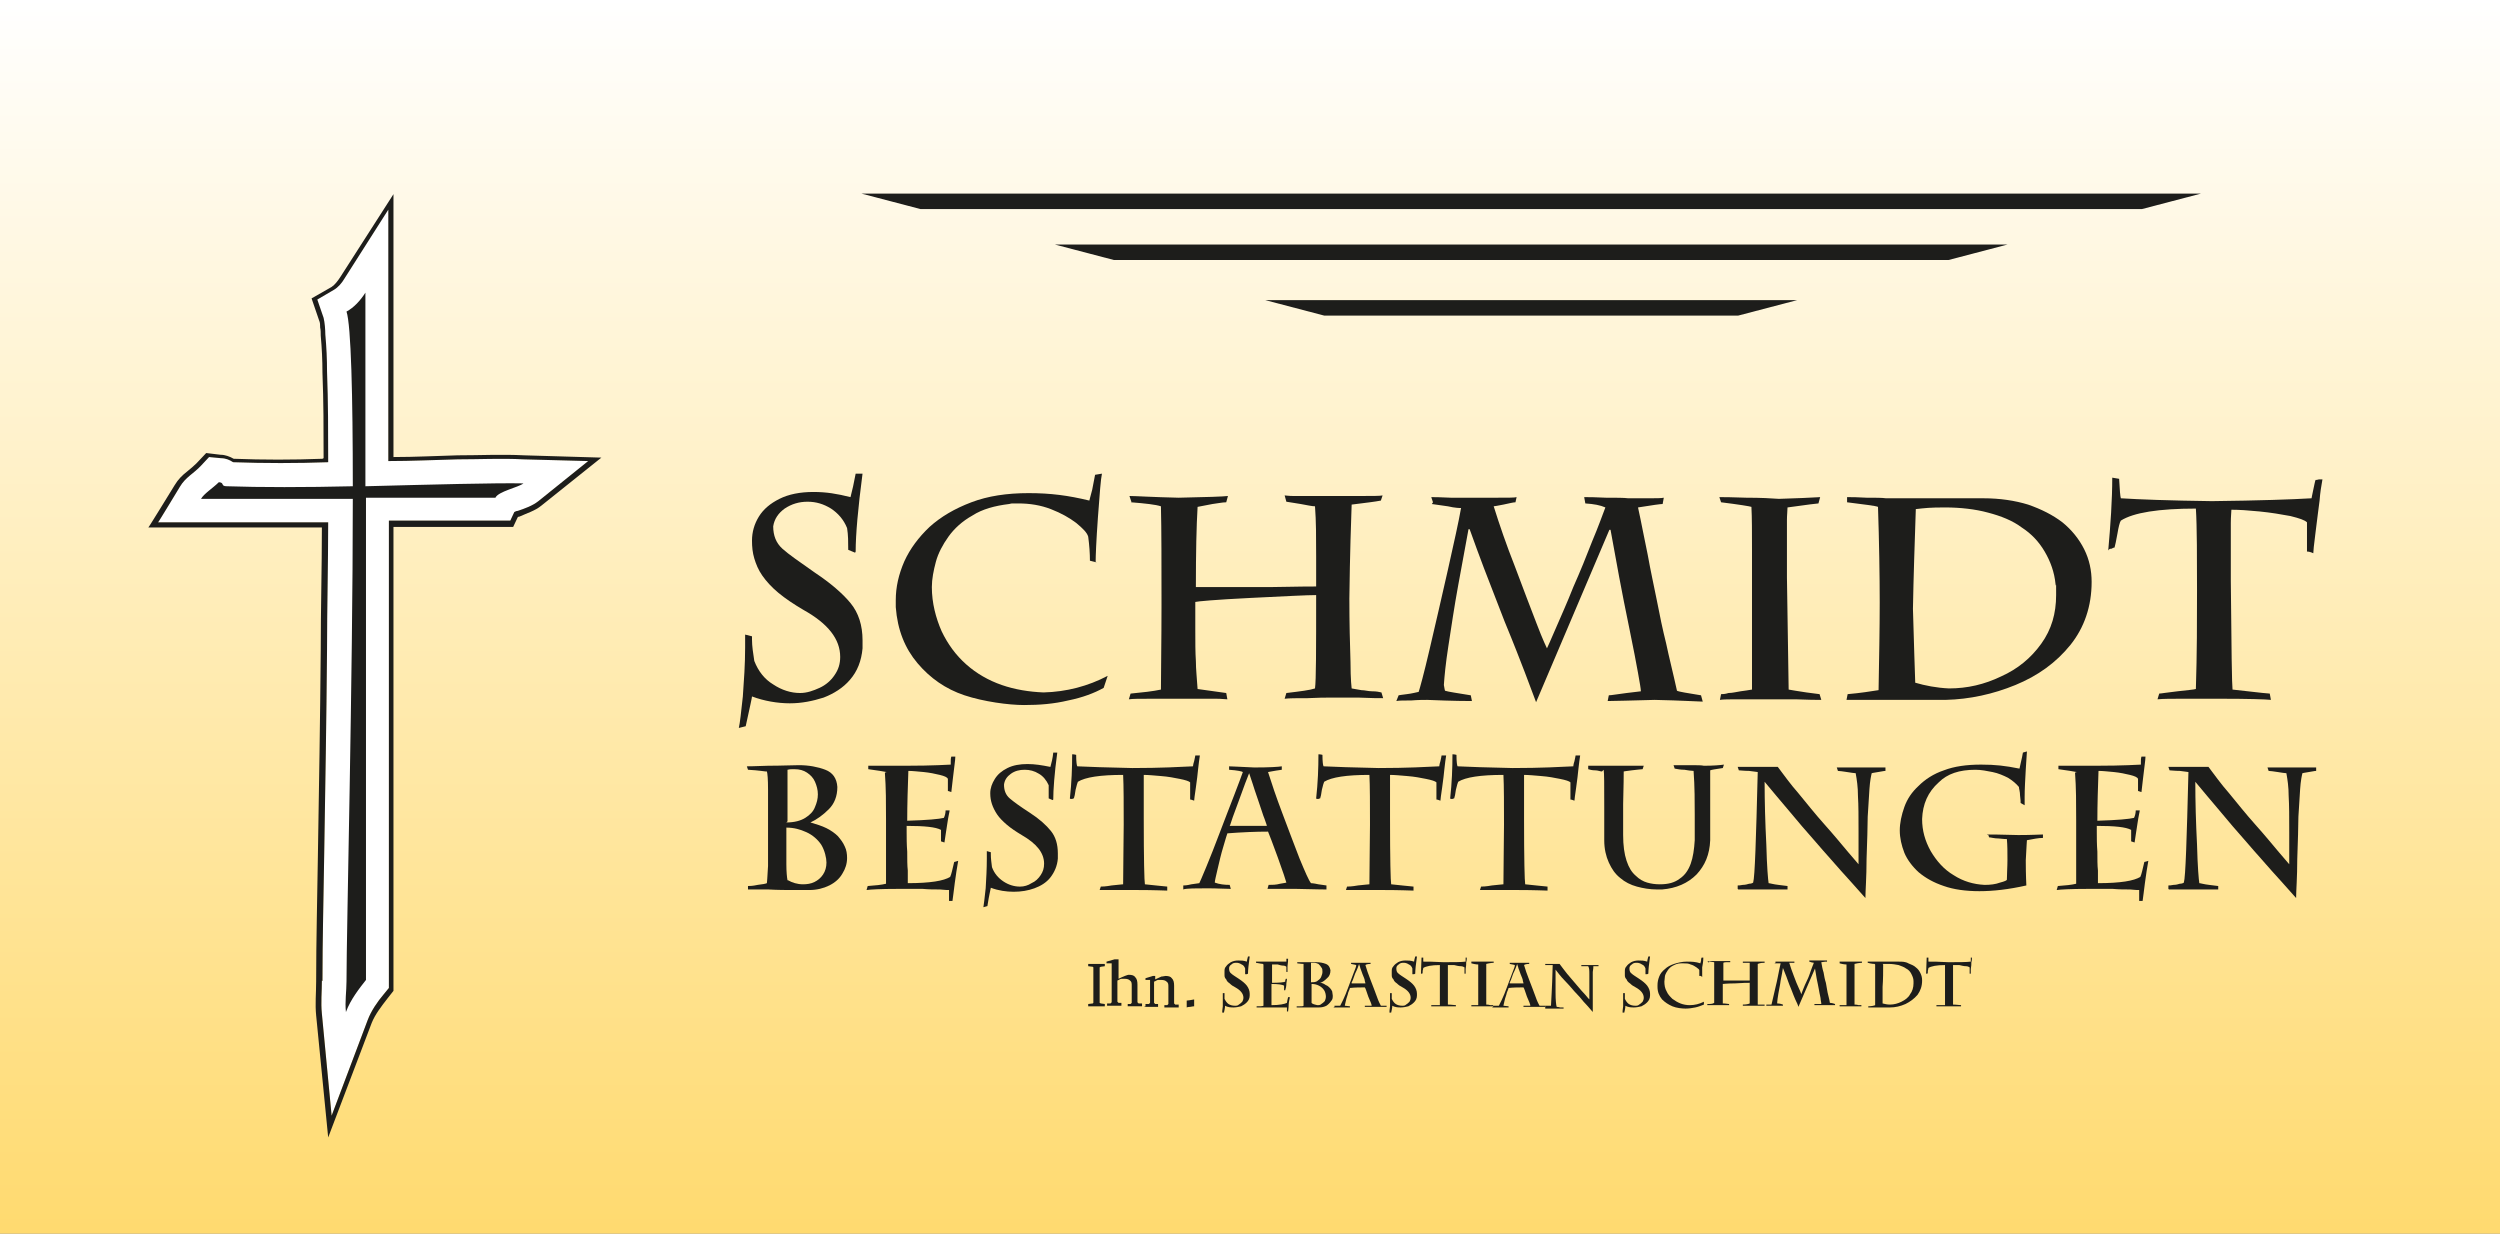 <?xml version="1.0" encoding="UTF-8"?> <svg xmlns="http://www.w3.org/2000/svg" xmlns:xlink="http://www.w3.org/1999/xlink" id="Ebene_1" version="1.1" viewBox="0 0 436.5 215.4"><rect x="0" y="0" width="436.5" height="215.4" fill="#808080" stroke="none"/><defs><style> .st0, .st1 { fill: #1d1d1b; } .st2 { fill: #fff; } .st2, .st1 { fill-rule: evenodd; } .st3 { fill: none; } .st4 { fill: url(#Unbenannter_Verlauf); } .st5 { clip-path: url(#clippath); } </style><clipPath id="clippath"><rect class="st3" width="436.5" height="215.4"></rect></clipPath><linearGradient id="Unbenannter_Verlauf" data-name="Unbenannter Verlauf" x1="0" y1="214.9" x2="1" y2="214.9" gradientTransform="translate(-93607.6 215.4) rotate(-90) scale(215.4 436.5)" gradientUnits="userSpaceOnUse"><stop offset="0" stop-color="#ffda6f"></stop><stop offset="1" stop-color="#fff"></stop></linearGradient></defs><g class="st5"><rect class="st4" x="0" y="0" width="436.5" height="215.4"></rect></g><path class="st2" d="M56.3,171.3c0-7.3.2-14.5.3-21.8.2-12,.4-24.1.5-36.1,0-7.4.2-14.8.2-22.2h-29.7c0,.1,3.8-6.2,3.8-6.2,1-1.7,2.4-2.3,3.7-3.7l1.4-1.5,2.1.2c.8,0,1.5.3,2.1.7,5.5.2,11.1.2,16.6,0,0-5.3,0-10.5-.2-15.8,0-2.2-.1-4.3-.3-6.5,0-.8-.1-2.1-.3-2.9l-1.1-3.2,2.9-1.7c.7-.4,1.4-1.2,1.8-1.9l7.7-12.1v43.9c4.1,0,8.1-.2,12.1-.3,3.8,0,7.7-.2,11.5,0l11.3.3-8.7,7c-1,.8-2.4,1.3-3.6,1.7-.2,0-.4.1-.6.2l-.7,1.5h-21.2c0,0,0,81.6,0,81.6l-.9,1.1c-1.1,1.3-2.2,2.9-2.8,4.5l-6.3,16.7-1.7-17.8c-.2-2,0-3.8,0-5.8"></path><path class="st0" d="M137.3,143.6c1.4,0,2.5-.3,3.3-.8.8-.5,1.4-1.1,1.7-1.9.3-.7.5-1.4.5-2.2s-.2-1.5-.5-2.2c-.3-.7-.8-1.2-1.4-1.6-.6-.4-1.3-.6-2.2-.6s-.7,0-1.2.1c0,0,0,.4,0,1.1,0,.7,0,2.1,0,4.1,0,2.1,0,3.4,0,3.8M137.6,153.7c.7.4,1.6.7,2.6.7.7,0,1.4-.1,2-.4.6-.3,1.1-.7,1.5-1.3.4-.6.6-1.3.6-2.1s-.3-2.1-.9-3.1c-.6-.9-1.5-1.7-2.6-2.2-1.1-.5-2.2-.8-3.5-.8,0,.5,0,1.4,0,2.6,0,1.2,0,2.4,0,3.8,0,1.3.1,2.3.2,2.8ZM133.7,134.7c-.2,0-1.2-.2-3.1-.3l-.2-.6c0,0,1.3,0,3.7-.1,2.4,0,4.2-.1,5.4-.1,1.7,0,3.3.3,4.6.8,1.3.5,2,1.5,2.1,3,0,1.6-.5,2.9-1.5,3.9-1,1-2.1,1.8-3.2,2.3h0c1,.3,2,.6,2.8,1,.8.4,1.5.9,2,1.4.5.6.9,1.1,1.2,1.8.3.6.4,1.3.4,2,0,1-.3,1.9-.8,2.7-.5.9-1.3,1.6-2.3,2.1-1,.5-2.2.8-3.5.8-.3,0-1.2,0-2.6,0-1.4,0-2.9,0-4.6-.1-.7,0-1.8,0-3.5,0v-.6c.3,0,.8,0,1.7-.2.9-.1,1.4-.2,1.6-.3,0,0,.1-1,.2-3,0-2,0-4.3,0-6.9s0-4.5,0-6.4c0-1.9-.1-2.9-.2-3.2Z"></path><path class="st0" d="M154.8,134.8c-.6-.1-1.6-.3-3.2-.5v-.6c.5,0,1.6,0,3.1,0,1.5,0,2.7,0,3.4,0,5,0,7.6-.2,7.9-.2,0,0,0-.2,0-.5,0-.3,0-.6.1-.9h.7c0,.6-.2,1.8-.4,3.6-.2,1.8-.3,2.6-.3,2.6,0,0,0,0,0,0,0,0,0,0,0,0l-.6-.2v-2.1c-.1-.3-.6-.5-1.4-.7-.8-.2-1.8-.4-2.8-.5-1.1-.1-2-.2-2.7-.2-.1,2.9-.2,5.8-.2,8.7,3.5-.1,5.6-.3,6.4-.5.2-.4.3-.9.3-1.3h.7c0,.2-.2.9-.4,2.3-.2,1.4-.4,2.5-.5,3.3l-.6-.2s0-.3,0-1c0-.6,0-1,0-1-.9-.5-2.9-.7-6-.7,0,.4,0,.8,0,1.1,0,1,0,2.1.1,3.4,0,1.3,0,2.4.1,3.3,0,.9,0,1.6,0,2.2,3.9,0,6.3-.4,7.4-1.1.2-.4.4-1.3.7-2.6l.7-.2c-.2,1.1-.4,2.4-.6,3.9-.2,1.5-.3,2.5-.4,3.1h-.6v-1.9c-.2,0-.7,0-1.6-.1-.9,0-1.9,0-3-.1-1.1,0-2.5,0-4.4,0-2.9,0-4.7.1-5.4.2l.2-.7c1.4-.1,2.4-.2,3.2-.4,0-.5,0-1.3,0-2.3,0-1,0-2,0-3,0-1,0-1.9,0-2.8,0-.9,0-1.8,0-2.9,0-3,0-5.8-.2-8.4"></path><path class="st0" d="M183.8,139.7l-.7-.3c0-.8,0-1.6,0-2.3-.4-.9-1-1.6-1.7-2-.8-.5-1.6-.7-2.5-.7s-1.7.2-2.4.7c-.7.5-1.1,1.1-1.2,1.9,0,1,.3,1.8,1,2.4.7.6,1.8,1.4,3.5,2.5,1.7,1.1,2.9,2.2,3.7,3.2.8,1,1.2,2.3,1.2,3.9v.9c-.1,1.3-.6,2.4-1.3,3.3-.7.9-1.7,1.5-2.8,1.9-1.1.4-2.3.6-3.6.6s-2.7-.2-4-.7c0,.1-.3,1.2-.6,3.2l-.7.2c.1-.5.2-1.6.4-3.3.1-1.7.2-3.4.2-5.2s0-.4,0-.6c0-.3,0-.5,0-.7l.7.2c0,.1,0,.2,0,.4,0,.7.1,1.4.2,2.2.4,1.1,1.1,1.9,2,2.5.9.6,1.9.9,2.9.9.7,0,1.4-.2,2-.6.7-.3,1.2-.8,1.6-1.4.4-.6.6-1.2.6-2,0-1.9-1.3-3.5-3.9-5-1-.6-1.9-1.2-2.6-1.8-.7-.6-1.3-1.2-1.7-1.8-.4-.6-.7-1.2-.9-1.8-.2-.6-.3-1.2-.3-1.9,0-.9.3-1.7.8-2.5.5-.8,1.2-1.4,2.2-1.9,1-.5,2.2-.7,3.5-.7s2.5.2,4,.5c.2-.7.4-1.5.5-2.5h.7c-.5,3.7-.7,6.5-.7,8.2"></path><path class="st0" d="M186.8,139.4c.3-2.7.4-5.3.4-7.7.4,0,.7.1.7.1,0,1.2.1,1.9.2,2,1.9.1,5.1.2,9.6.3,5,0,8.5-.2,10.6-.3,0,0,0-.3.2-.9.1-.5.2-.9.2-1,0,0,.2,0,.4,0,.2,0,.3,0,.4,0-.1.6-.2,1.4-.3,2.3-.1.9-.2,2-.4,3.3-.2,1.4-.3,2.1-.3,2.3-.3-.1-.5-.2-.7-.2,0-.2,0-.6,0-1.1,0-.6,0-1,0-1.3v-.6c-.2-.2-.8-.4-1.8-.6-1-.2-2-.4-3.3-.5-1.2-.1-2.2-.2-3-.2,0,.2,0,.7,0,1.4,0,.7,0,1.5,0,2.6,0,1,0,2.2,0,3.6,0,7.2.1,11,.2,11.5,1.7.2,3,.3,3.9.4v.7c-.4,0-2.2-.1-5.3-.1s-2.5,0-3.7,0c-1.2,0-2.2,0-2.8,0l.2-.6c.2,0,.8,0,1.9-.2,1.1-.1,1.8-.2,2-.2,0-3.8.1-7.2.1-10.4s0-6.9-.1-8.7c-4,0-6.6.4-7.9,1.2-.1.2-.2.6-.4,1.4-.1.8-.2,1.2-.3,1.5,0,0-.1,0-.3.1-.2,0-.3,0-.3,0"></path><path class="st0" d="M214.7,144.2c.8,0,2.1,0,3.8,0,1.7,0,2.6,0,2.7,0,0,0-.1-.4-.4-1.2-.3-.7-.6-1.8-1.1-3.2-.5-1.4-.8-2.4-1-3-.2-.6-.4-1.2-.6-1.8h0c-.3.7-.9,2.3-1.8,4.8-.9,2.4-1.4,3.8-1.5,4.2M206.6,155.3v-.7c.2,0,.6,0,1.4-.2.8-.1,1.3-.2,1.4-.2.1-.2.5-1.1,1.2-2.8.7-1.7,1.5-3.7,2.4-6.1.9-2.3,1.7-4.5,2.5-6.5.8-2.1,1.3-3.4,1.5-4-.1-.1-.9-.3-2.4-.4v-.6c.5,0,2,.1,4.4.2,2.6,0,4.2-.1,4.8-.2v.6c-1.5.2-2.3.4-2.4.4.6,1.9,1.4,4.3,2.5,7.2,1.1,2.9,2.1,5.6,3,7.9,1,2.4,1.6,3.8,2,4.3,0,0,.4,0,1.3.2.8.1,1.3.2,1.4.2v.7c.1,0-1.6,0-5.2-.1-.6,0-1.5,0-2.7,0-1.2,0-2,0-2.4,0l.2-.7c.6,0,1.3,0,2-.2.7-.1,1.1-.2,1.1-.2-.1-.4-.6-1.9-1.5-4.4-.9-2.5-1.5-4-1.7-4.5-2.1,0-4.5.1-7.1.3-.1.2-.3,1-.7,2.3-.4,1.3-.7,2.6-1,3.9-.3,1.3-.5,2.1-.5,2.4.8.3,1.7.4,2.6.4l.2.7c-1,0-2.3-.1-4.1-.1s-3.8,0-4.2.2Z"></path><path class="st0" d="M229.8,139.4c.3-2.7.4-5.3.4-7.7.4,0,.7.1.7.1,0,1.2.1,1.9.2,2,1.9.1,5.1.2,9.6.3,5,0,8.5-.2,10.6-.3,0,0,0-.3.2-.9.1-.5.2-.9.2-1,0,0,.2,0,.4,0,.2,0,.3,0,.4,0-.1.6-.2,1.4-.3,2.3-.1.9-.2,2-.4,3.3-.2,1.4-.3,2.1-.3,2.3-.3-.1-.5-.2-.7-.2,0-.2,0-.6,0-1.1,0-.6,0-1,0-1.3v-.6c-.2-.2-.8-.4-1.8-.6-1-.2-2-.4-3.3-.5-1.2-.1-2.2-.2-3-.2,0,.2,0,.7,0,1.4,0,.7,0,1.5,0,2.6,0,1,0,2.2,0,3.6,0,7.2.1,11,.2,11.5,1.7.2,3,.3,3.9.4v.7c-.4,0-2.2-.1-5.3-.1s-2.5,0-3.7,0c-1.2,0-2.2,0-2.8,0l.2-.6c.2,0,.8,0,1.9-.2,1.1-.1,1.8-.2,2-.2,0-3.8.1-7.2.1-10.4s0-6.9-.1-8.7c-4,0-6.6.4-7.9,1.2-.1.2-.2.6-.4,1.4-.1.8-.2,1.2-.3,1.5,0,0-.1,0-.3.1-.2,0-.3,0-.3,0"></path><path class="st0" d="M253.2,139.4c.3-2.7.4-5.3.4-7.7.4,0,.7.1.7.1,0,1.2.1,1.9.2,2,1.9.1,5.1.2,9.6.3,5,0,8.5-.2,10.6-.3,0,0,0-.3.2-.9.1-.5.2-.9.2-1,0,0,.2,0,.4,0,.2,0,.3,0,.4,0-.1.6-.2,1.4-.3,2.3-.1.9-.2,2-.4,3.3-.2,1.4-.3,2.1-.3,2.3-.3-.1-.5-.2-.7-.2,0-.2,0-.6,0-1.1,0-.6,0-1,0-1.3v-.6c-.2-.2-.8-.4-1.8-.6-1-.2-2-.4-3.3-.5-1.2-.1-2.2-.2-3-.2,0,.2,0,.7,0,1.4,0,.7,0,1.5,0,2.6,0,1,0,2.2,0,3.6,0,7.2.1,11,.2,11.5,1.7.2,3,.3,3.9.4v.7c-.4,0-2.2-.1-5.3-.1s-2.5,0-3.7,0c-1.2,0-2.2,0-2.8,0l.2-.6c.2,0,.8,0,1.9-.2,1.1-.1,1.8-.2,2-.2,0-3.8.1-7.2.1-10.4s0-6.9-.1-8.7c-4,0-6.6.4-7.9,1.2-.1.2-.2.6-.4,1.4-.1.8-.2,1.2-.3,1.5,0,0-.1,0-.3.1-.2,0-.3,0-.3,0"></path><path class="st0" d="M279.7,134.7c-.3,0-.7-.2-1.2-.2-.5,0-.9-.1-1.2-.2v-.6c.3,0,1,0,2.1,0,1,0,1.8,0,2.3,0,.6,0,1.5,0,2.8,0,1.2,0,2.1,0,2.5,0l-.2.6c-.3,0-.9.1-1.9.2-.9.1-1.4.2-1.4.2,0,2.6-.1,4.5-.1,5.7s0,1.5,0,2.7c0,1.2,0,2.1,0,2.7,0,1.8.2,3.3.6,4.5.4,1.2.9,2,1.6,2.6.6.6,1.3,1,2,1.2.7.2,1.4.3,2.2.3,1.5,0,2.6-.3,3.5-1,.9-.6,1.5-1.5,1.9-2.6.4-1.1.6-2.5.7-4.1,0-1,0-2.5,0-4.5s0-4.9-.2-7.6c-.4,0-1-.1-1.6-.2-.6,0-1.2-.1-1.7-.2l-.2-.6c.5,0,1.5,0,2.8,0,1.3,0,2.1,0,2.5.1,1.6,0,2.8-.1,3.5-.2l-.2.6c-1.3.2-2,.3-2.2.4,0,.3,0,.7,0,1.4,0,.7,0,1.2,0,1.5v5.3c0,1.8,0,3.2,0,4-.1,2.5-.9,4.4-2.4,6-1.5,1.5-3.5,2.4-6,2.6-.2,0-.5,0-.9,0-1.2,0-2.4-.2-3.5-.5-1.1-.3-2.1-.8-2.9-1.5-.9-.7-1.5-1.6-2-2.7-.5-1.1-.8-2.4-.8-3.9,0-2.7,0-4.7,0-5.8,0-3.9,0-6-.1-6.5"></path><path class="st0" d="M303.4,155.2v-.6c.2,0,.4,0,.9-.1.4,0,.8-.1,1.1-.2.3,0,.6-.1.7-.2.3-1,.5-7.4.8-19.3-.1,0-.6-.1-1.5-.2-.9,0-1.5-.1-1.8-.1l-.2-.6c.9,0,1.6,0,2.1,0,.5,0,1.3,0,2.4,0,1.1,0,1.9,0,2.5,0,1,1.3,2.1,2.9,3.6,4.6,1.4,1.7,2.9,3.6,4.6,5.5,1.7,1.9,3,3.5,4.1,4.8,1.1,1.3,1.7,2,1.8,2.1,0-1.1,0-3,0-5.6,0-2.6,0-4.7-.1-6.3,0-1.6-.2-2.9-.4-4-.3,0-.8-.1-1.5-.2-.7-.1-1.3-.2-1.6-.2l-.2-.6c.5,0,1.2,0,2.2,0,1,0,1.7,0,2.2,0,.5,0,1.2,0,2.1,0,.9,0,1.6,0,2,0v.6c-.3,0-.6.1-1.3.2-.7.1-1.1.2-1.1.2-.1.4-.3,1.3-.4,2.8-.1,1.5-.2,3.1-.3,4.8,0,1.7-.1,4.2-.2,7.4,0,3.2-.2,5.5-.2,6.8-1.7-1.9-3.1-3.5-4.3-4.8-1.1-1.3-2.6-2.9-4.3-4.9-1.7-1.9-3.3-3.8-4.8-5.6-1.5-1.8-2.9-3.4-4.2-5,0,3.4.1,7.1.3,11,.1,3.9.3,6.1.4,6.7.2,0,.8.2,1.7.3.9.1,1.5.2,1.6.2v.6c-.3,0-1.1,0-2.1,0-1.1,0-1.9,0-2.4,0-.5,0-1.1,0-2.1,0-.9,0-1.6,0-2,0"></path><path class="st0" d="M346.9,145.7c.5,0,2.3,0,5.5.1,2.4,0,3.8-.1,4.3-.1v.6c-.8,0-1.7.2-2.8.4,0,.2-.1,1.3-.2,3.5,0,2.8.1,4.2.1,4.4-3.1.7-5.8,1-8.2,1s-4.5-.3-6.2-.9c-1.8-.6-3.2-1.4-4.4-2.4-1.1-1-2-2.2-2.5-3.4-.5-1.3-.8-2.6-.8-3.9,0-1.3.3-2.7.8-4.1.5-1.4,1.3-2.6,2.5-3.7,1.1-1.1,2.6-2.1,4.4-2.7,1.8-.7,4-1,6.5-1s4.2.2,6.7.7c.4-1.7.6-2.7.6-2.8l.7-.2c0,.2-.1,1.3-.2,3.1-.1,1.8-.2,3.5-.2,4.9,0,.3,0,.8,0,1.4l-.7-.4c0-.2,0-.6-.1-1.3,0-.7-.2-1.2-.2-1.5-.5-.6-1.1-1.1-1.9-1.6-.8-.4-1.7-.8-2.7-1-1-.2-2-.4-3-.4-2.8,0-4.9.7-6.4,2.2-1.9,1.7-2.8,3.8-2.9,6.4,0,2,.5,3.8,1.5,5.6,1,1.7,2.3,3.2,4,4.2,1.7,1.1,3.5,1.6,5.4,1.7,1,0,1.9-.1,2.7-.4.8-.2,1.2-.4,1.2-.5,0-1,.1-2.2.1-3.5s0-2.5-.1-3.6c-.1,0-.6,0-1.4-.1-.8,0-1.4-.2-1.7-.2l-.2-.6Z"></path><path class="st0" d="M362.6,134.8c-.6-.1-1.6-.3-3.2-.5v-.6c.5,0,1.6,0,3.1,0,1.5,0,2.7,0,3.4,0,5,0,7.6-.2,7.9-.2,0,0,0-.2,0-.5,0-.3,0-.6.1-.9h.7c0,.6-.2,1.8-.4,3.6-.2,1.8-.3,2.6-.3,2.6,0,0,0,0,0,0s0,0,0,0l-.6-.2v-2.1c-.1-.3-.6-.5-1.4-.7-.8-.2-1.8-.4-2.8-.5-1.1-.1-2-.2-2.7-.2-.1,2.9-.2,5.8-.2,8.7,3.5-.1,5.6-.3,6.4-.5.2-.4.3-.9.3-1.3h.7c0,.2-.2.9-.4,2.3-.2,1.4-.4,2.5-.5,3.3l-.6-.2s0-.3,0-1c0-.6,0-1,0-1-.9-.5-2.9-.7-6-.7,0,.4,0,.8,0,1.1,0,1,0,2.1.1,3.4,0,1.3,0,2.4.1,3.3,0,.9,0,1.6,0,2.2,3.9,0,6.3-.4,7.4-1.1.2-.4.4-1.3.7-2.6l.7-.2c-.2,1.1-.4,2.4-.6,3.9-.2,1.5-.3,2.5-.4,3.1h-.6v-1.9c-.2,0-.7,0-1.6-.1-.9,0-1.9,0-3-.1-1.1,0-2.5,0-4.4,0-2.9,0-4.7.1-5.4.2l.2-.7c1.4-.1,2.4-.2,3.2-.4,0-.5,0-1.3,0-2.3,0-1,0-2,0-3,0-1,0-1.9,0-2.8,0-.9,0-1.8,0-2.9,0-3,0-5.8-.2-8.4"></path><path class="st0" d="M378.6,155.2v-.6c.2,0,.4,0,.9-.1.4,0,.8-.1,1.1-.2.3,0,.6-.1.7-.2.3-1,.5-7.4.8-19.3-.1,0-.6-.1-1.5-.2-.9,0-1.5-.1-1.8-.1l-.2-.6c.9,0,1.6,0,2.1,0,.5,0,1.3,0,2.4,0,1.1,0,1.9,0,2.5,0,1,1.3,2.1,2.9,3.6,4.6,1.4,1.7,2.9,3.6,4.6,5.5,1.7,1.9,3,3.5,4.1,4.8,1.1,1.3,1.7,2,1.8,2.1,0-1.1,0-3,0-5.6,0-2.6,0-4.7-.1-6.3,0-1.6-.2-2.9-.4-4-.3,0-.8-.1-1.5-.2-.7-.1-1.3-.2-1.6-.2l-.2-.6c.5,0,1.2,0,2.2,0,1,0,1.7,0,2.2,0,.5,0,1.2,0,2.1,0,.9,0,1.6,0,2,0v.6c-.3,0-.6.1-1.3.2-.7.1-1.1.2-1.1.2-.1.4-.3,1.3-.4,2.8-.1,1.5-.2,3.1-.3,4.8,0,1.7-.1,4.2-.2,7.4,0,3.2-.2,5.5-.2,6.8-1.7-1.9-3.1-3.5-4.3-4.8-1.1-1.3-2.6-2.9-4.3-4.9-1.7-1.9-3.3-3.8-4.8-5.6-1.5-1.8-2.9-3.4-4.2-5,0,3.4.1,7.1.3,11,.1,3.9.3,6.1.4,6.7.2,0,.8.2,1.7.3.9.1,1.5.2,1.6.2v.6c-.3,0-1.1,0-2.1,0-1.1,0-1.9,0-2.4,0-.5,0-1.1,0-2.1,0-.9,0-1.6,0-2,0"></path><path class="st0" d="M149.3,96.5l-1.2-.5c0-1.3,0-2.6-.2-3.8-.6-1.5-1.6-2.6-2.8-3.4-1.3-.8-2.6-1.2-4.1-1.2s-2.8.4-4,1.2c-1.1.8-1.8,1.8-2,3.1,0,1.6.5,2.9,1.6,3.9,1.1,1,3,2.3,5.7,4.2,2.7,1.8,4.8,3.6,6.2,5.3,1.4,1.7,2.1,3.9,2.1,6.5v1.4c-.2,2.2-.9,4-2.2,5.5-1.2,1.4-2.8,2.4-4.6,3.1-1.9.6-3.8,1-5.9,1s-4.5-.4-6.6-1.2c0,.2-.4,2-1.1,5.2l-1.2.3c.2-.9.4-2.7.7-5.5.2-2.8.4-5.6.4-8.6s0-.6,0-1.1c0-.5,0-.8,0-1.1l1.2.3c0,.2,0,.4,0,.6,0,1.1.2,2.4.4,3.7.7,1.8,1.8,3.2,3.3,4.1,1.5,1,3.1,1.5,4.7,1.5,1.2,0,2.3-.4,3.4-.9,1.1-.5,2-1.3,2.6-2.2.7-1,1-2,1-3.2,0-3.1-2.1-5.8-6.4-8.2-1.7-1-3.2-2-4.4-3-1.2-1-2.1-2-2.8-3-.7-1-1.1-2-1.4-3-.3-1-.4-2-.4-3.1,0-1.5.4-2.9,1.2-4.2.8-1.3,2-2.3,3.6-3.1,1.6-.8,3.6-1.2,5.9-1.2s4.1.3,6.5.9c.3-1.1.6-2.5.9-4.1h1.2c-.8,6.1-1.2,10.7-1.2,13.6"></path><path class="st0" d="M191.5,98.2l-1.2-.3c0-1.3-.1-2.7-.3-4.2-.2-.7-.9-1.4-2.1-2.4-1.2-.9-2.6-1.7-4.4-2.4-1.8-.7-3.7-1-5.7-1s-.9,0-1.6.1c-2.5.3-4.7.9-6.4,2-1.8,1-3.2,2.3-4.2,3.7-1,1.4-1.8,2.9-2.2,4.4-.4,1.5-.7,3-.7,4.4,0,2.8.7,5.4,1.7,7.7,1.1,2.3,2.5,4.2,4.3,5.8,1.8,1.6,3.9,2.8,6.2,3.6,2.3.8,4.8,1.2,7.3,1.3,4-.1,7.8-1.1,11.2-2.9l-.7,2.1c-1.6.9-3.7,1.7-6.2,2.2-2.5.6-5,.8-7.7.8s-7.1-.6-10.4-1.7c-3.3-1.1-6-3-8.2-5.6-2.2-2.6-3.5-5.8-3.8-9.8,0-.3,0-.7,0-1.2,0-2.3.5-4.5,1.5-6.8,1-2.2,2.5-4.2,4.4-6,2-1.8,4.4-3.2,7.3-4.3,2.9-1.1,6.2-1.6,10-1.6s6.9.4,10.6,1.3c0-.1.2-.7.5-1.9.2-1.1.4-2,.5-2.6l1.2-.2c-.2.9-.4,3.5-.7,7.6-.3,4.2-.4,6.8-.4,7.8"></path><path class="st0" d="M197.6,87.8l-.4-1.2c1.1,0,4,.2,8.6.3,5-.1,7.8-.2,8.6-.3l-.3,1.1c-.7,0-1.5.2-2.4.3-.9.2-1.7.3-2.6.5-.2,3.3-.3,8-.3,14h13.2c1.7,0,4.3-.1,7.8-.1v-5.3c0-3.2,0-6.1-.2-8.7-.5,0-1.4-.2-2.5-.4-1.1-.2-2-.3-2.5-.4l-.3-1.1c.2,0,.7.1,1.5.1.8,0,1.7,0,2.8,0,1.1,0,2.5,0,4,0,.9,0,2.5,0,4.8,0,2.2,0,3.6,0,4-.1l-.3.9c-1,.2-2.7.4-5.1.7-.1,2.9-.3,8.4-.4,16.4,0,4.3.1,8.1.2,11.1,0,3.1.2,4.6.2,4.6.5.1,1.1.2,1.7.3.6,0,1.2.2,1.9.2.7,0,1.2.1,1.6.2l.3,1c-.7,0-2.2,0-4.3-.1-2.2,0-3.8,0-4.8,0-.9,0-2.3,0-4.1.1-1.9,0-3.2,0-4,.1l.3-1c2.5-.3,4.1-.5,5-.8.2-1.4.2-6.8.2-16.3-1.6,0-5.4.2-11.5.5-6.1.3-9.3.6-9.6.7,0,1,0,2.6,0,4.8,0,2.2,0,4,.1,5.5,0,1.5.2,3.2.3,4.9.6.1,2.2.3,5,.7l.2,1.1c-.4,0-1-.1-1.9-.1-.8,0-1.8,0-2.9,0-1.1,0-2.4,0-3.9,0-.9,0-2.4,0-4.5,0-2.1,0-3.4,0-4,.1l.3-1c2.1-.2,3.9-.4,5.3-.7,0-3.4.1-8.4.1-14.8s0-13.4-.1-17.2c-.9-.3-2.7-.5-5.2-.7"></path><path class="st0" d="M250.2,87.7l-.3-.9c.4,0,1.6,0,3.4.1,1.9,0,3.2,0,4,0,.8,0,2.1,0,4.1,0,1.9,0,3.1,0,3.4-.1l-.2.9c-.4,0-1.1.2-2.1.4-1,.2-1.6.3-1.7.3,1,3.2,2.2,6.7,3.7,10.5,1.4,3.8,2.7,7.1,3.8,10,1.1,2.9,1.8,4.3,1.8,4.3.1-.2.6-1.3,1.5-3.4.9-2.1,2-4.5,3.1-7.3,1.2-2.7,2.3-5.4,3.3-8,1.1-2.6,1.8-4.6,2.3-5.9-.9-.4-2-.6-3.5-.7l-.2-1.1c.7,0,2,0,3.8.1,1.8,0,3.1,0,3.9.1.7,0,1.8,0,3.3,0,1.5,0,2.5,0,2.9-.1l-.2,1.1c-.4,0-1.8.2-4.3.6.6,2.7,1.1,5.5,1.7,8.3.5,2.8,1.1,5.5,1.6,8,.5,2.6,1,5,1.6,7.4.5,2.4,1.2,5.1,1.9,8.3.4.2,1.8.4,4.2.8l.3,1.1c-.8,0-3.6-.2-8.4-.3-4.1.1-6.9.2-8.2.2l.2-1c.4,0,1.5-.2,3.1-.4,1.6-.2,2.4-.3,2.5-.3,0-.4-.2-1.5-.5-3.2-.3-1.7-.8-4.3-1.5-7.7-.7-3.4-1.3-6.4-1.8-9.1-.5-2.7-1-5.4-1.5-8.2h-.2l-12.8,30.1c-.7-1.8-1.3-3.5-2-5.3-.7-1.8-1.8-4.7-3.5-8.8-1.6-4.1-2.8-7.2-3.6-9.3-.8-2.1-1.6-4.3-2.5-6.8h-.2c-.5,2.7-1.1,5.9-1.8,9.8-.7,3.8-1.2,7.3-1.7,10.5-.5,3.2-.7,5.4-.8,6.9.1.7.2,1,.2,1,.6.2,2.1.4,4.5.8l.2,1c-.6,0-3.2,0-7.8-.2-.6,0-1.6,0-2.8.1-1.3,0-2.1,0-2.6.1l.4-1c0,0,.5-.1,1.4-.2.9-.1,1.6-.3,2.1-.4.2-.6.9-3.1,1.9-7.4,1-4.3,2.1-9,3.2-13.9,1.1-4.9,1.9-8.5,2.3-10.8-.2,0-1,0-2.3-.3-1.3-.2-2.2-.3-2.8-.4"></path><path class="st0" d="M300.5,87.7l-.3-.9c.6,0,2.2,0,4.7.1,2.5,0,4.4.1,5.7.2,3.2-.1,5.6-.2,7.2-.3l-.3,1.1c-.1,0-1.9.2-5.4.7,0,.6-.1,1.3-.1,2.2,0,.9,0,2.6,0,5,0,2.5,0,4.2,0,5,.2,12.2.3,18.8.3,19.6.6.1,1.7.3,3.1.5,1.4.2,2.2.3,2.3.3l.3,1c-.8,0-2.2,0-4.5-.1-2.2,0-3.9,0-5,0-.9,0-2.3,0-4.4,0-2,0-3.3,0-3.8.1l.2-1c.2,0,.7,0,1.3-.2.7,0,1.4-.2,2.1-.3.8-.1,1.4-.2,2-.3,0-.3,0-1.2,0-2.8,0-1.5,0-3.3,0-5.4,0-2,0-4.2,0-6.4,0-3.5,0-6.8,0-9.8,0-3.1,0-5.6-.1-7.5-.3-.1-2.1-.4-5.3-.8"></path><path class="st0" d="M327.9,88.5c-.5-.2-2.3-.4-5.4-.8v-.9c.7,0,1.9,0,3.4.1,1.5,0,2.7,0,3.4.1,1.5,0,3.6,0,6.2,0,2.6,0,4.5,0,5.7,0h5.1c2.9,0,5.5.4,7.8,1.1,2.3.8,4.3,1.8,6,3.1,1.6,1.3,2.9,2.9,3.8,4.7.9,1.8,1.3,3.7,1.3,5.7,0,4.3-1.3,8-3.7,11-2.5,3.1-5.7,5.4-9.6,7-3.9,1.6-8,2.5-12.2,2.6-4.2,0-7.7,0-10.4,0-2.7,0-5,0-6.9,0l.2-1c2.3-.2,4.1-.5,5.4-.7.1-5.7.2-10.8.2-15.3s-.1-10.8-.3-16.7M334.5,88.9c-.2,6-.4,11.8-.5,17.4.2,6.3.3,10.6.4,12.9,1.7.5,3.7.9,5.9,1,3.2,0,6.2-.7,9.1-2.1,2.9-1.3,5.2-3.2,7-5.7,1.8-2.5,2.6-5.3,2.6-8.5s0-1-.1-1.9c-.2-2.1-.9-4-1.9-5.7-1-1.7-2.3-3.1-4-4.2-1.6-1.2-3.6-2-5.9-2.6-2.2-.6-4.8-.9-7.5-.9s-3.4.1-5.2.3Z"></path><path class="st0" d="M368.1,96.1c.4-4.5.7-8.8.7-12.7.7.1,1.1.2,1.2.2.1,2,.2,3.1.3,3.4,3.1.2,8.4.4,15.9.5,8.3-.1,14.1-.3,17.4-.5,0,0,.1-.6.3-1.5.2-.9.3-1.5.4-1.7.1,0,.3,0,.6-.1.3,0,.5,0,.6,0-.2,1.1-.4,2.3-.5,3.7-.2,1.4-.4,3.2-.7,5.5-.3,2.2-.4,3.5-.4,3.7-.4-.2-.8-.3-1.1-.3,0-.3,0-.9,0-1.8,0-.9,0-1.6,0-2.2v-1.1c-.4-.4-1.3-.7-2.9-1.1-1.6-.3-3.4-.6-5.4-.8-2-.2-3.6-.3-4.9-.3,0,.4-.1,1.2-.1,2.3,0,1.1,0,2.5,0,4.2,0,1.7,0,3.7,0,6,.1,11.9.2,18.2.3,18.9,2.9.3,5,.6,6.5.7l.2,1.1c-.9-.1-3.9-.2-9-.2s-4.1,0-6.2,0c-2.1,0-3.6,0-4.6.1l.3-1c.3,0,1.4-.2,3.2-.4,1.8-.2,2.9-.3,3.2-.4.2-6.2.2-12,.2-17.2s0-11.4-.2-14.3c-6.5,0-10.9.7-13.1,2.1-.2.3-.4,1.1-.6,2.3-.2,1.2-.4,2-.5,2.4,0,0-.2,0-.5.2-.3,0-.5.1-.5.2"></path><path class="st1" d="M56.3,171.3c0-7.3.2-14.5.3-21.8.2-12,.4-24.1.5-36.1,0-7.4.2-14.8.2-22.2h-29.7c0,.1,3.8-6.2,3.8-6.2,1-1.7,2.4-2.3,3.7-3.7l1.4-1.5,2.1.2c.8,0,1.5.3,2.1.7,5.5.2,11.1.2,16.6,0,0-5.3,0-10.5-.2-15.8,0-2.2-.1-4.3-.3-6.5,0-.8-.1-2.1-.3-2.9l-1.1-3.2,2.9-1.7c.7-.4,1.4-1.2,1.8-1.9l7.7-12.1v43.9c4.1,0,8.1-.2,12.1-.3,3.8,0,7.7-.2,11.5,0l11.3.3-8.7,7c-1,.8-2.4,1.3-3.6,1.7-.2,0-.4.1-.6.2l-.7,1.5h-21.2c0,0,0,81.6,0,81.6l-.9,1.1c-1.1,1.3-2.2,2.9-2.8,4.5l-6.3,16.7-1.7-17.8c-.2-2,0-3.8,0-5.8M56.5,80c0-5,0-10-.2-14.9,0-2.2-.1-4.3-.3-6.5,0-.5,0-1-.1-1.4,0-.4,0-.9-.2-1.3l-1.3-3.8,3.5-2c.6-.4,1.1-1.1,1.5-1.7l9.3-14.5v45.9c3.8,0,7.5-.2,11.2-.3,3.9,0,7.7-.2,11.6,0l13.5.4-10.5,8.4c-1.1.9-2.5,1.3-3.8,1.9,0,0-.2,0-.3.1l-.8,1.7h-20.9c0,0,0,81,0,81l-1.1,1.4c-1,1.3-2.1,2.7-2.7,4.2l-7.6,20-2.1-21.3c-.2-2,0-3.9,0-5.9,0-7.3.2-14.5.3-21.8.2-12,.4-24.1.5-36.1,0-7.1.2-14.3.2-21.4h-30.3c0,.1,4.6-7.4,4.6-7.4.6-1,1.3-1.7,2.2-2.4.6-.5,1.1-.9,1.6-1.4l1.7-1.8,2.5.3c.8,0,1.6.3,2.3.7,5.2.2,10.3.2,15.5,0Z"></path><path class="st1" d="M38.2,84.2c-1,1-2.6,2-3.1,2.9h26.5c0,31.4-1.1,75.4-1.1,84.2,0,1.8-.3,3.6-.1,5.4.8-2.2,2.4-4.2,3.5-5.6v-84.2c-.1,0,22.6,0,22.6,0,.5-1.1,4-1.8,4.9-2.5-4.8-.1-16.1.2-27.6.5v-33.8c-.9,1.4-2,2.6-3.3,3.3.8,2.4,1.1,14.7,1.1,30.5-8.2.2-16.3.2-22,0-1.1,0-.4-.6-1.3-.7"></path><path class="st1" d="M184.1,42.7h166.4l-10.3,2.7h-145.7l-10.3-2.7ZM220.8,52.4h93l-10.3,2.7h-72.3l-10.3-2.7ZM150.4,33.8h233.9l-10.3,2.7h-213.3l-10.3-2.7Z"></path><polygon class="st0" points="190 175.7 190 175.3 190.8 175.2 190.9 175.1 190.9 168.9 190.8 168.8 190 168.7 190 168.3 192.9 168.3 192.9 168.7 192.2 168.8 192 168.9 192 175.1 192.2 175.2 192.9 175.3 192.9 175.7 190 175.7"></polygon><path class="st0" d="M194.9,167.5h.4v3.4c.4-.2.8-.4,1.1-.5.3-.1.5-.2.7-.2.5,0,.9.1,1.1.4.3.3.4.7.4,1.3v3.1l.2.2h.6v.5h-2.5v-.4h.5c0,0,.2-.2.2-.2v-3c0-.4,0-.7-.3-.9-.2-.2-.5-.3-.9-.3s-.4,0-.6,0c-.2,0-.4.2-.7.3v3.7l.2.2h.5v.5h-2.5v-.4h.6c0,0,.2-.2.2-.2v-6.8h-.9v-.3l1.4-.4Z"></path><path class="st0" d="M200,175.7v-.4h.6c0,0,.2-.2.2-.2v-4h-.8v-.3l1.3-.4h.4v.6c.5-.2.8-.4,1.1-.5.3,0,.5-.1.7-.1.5,0,.9.1,1.1.4.3.3.4.7.4,1.3v3.1l.2.2h.6v.5h-2.5v-.4h.5c0,0,.2-.2.2-.2v-3c0-.4,0-.7-.3-.9-.2-.2-.5-.3-.9-.3s-.4,0-.6,0c-.2,0-.4.2-.7.3v3.7l.2.2h.5v.5h-2.5Z"></path><path class="st0" d="M207.2,174.7c.3,0,.7-.1,1.3-.2,0,0,0,.3,0,.6,0,.3,0,.5,0,.6,0,0-.3,0-.7.1-.4,0-.6.1-.6.1,0,0,0-.2,0-.6,0-.4,0-.6,0-.6"></path><path class="st0" d="M217.7,170.1h-.3c0-.4,0-.7,0-1-.1-.3-.3-.6-.6-.7-.3-.2-.6-.3-.9-.3s-.6,0-.9.3c-.3.2-.4.4-.4.7,0,.4.1.7.4.9.2.2.7.5,1.3.9.6.4,1.1.8,1.4,1.2.3.4.5.9.5,1.4v.3c0,.5-.2.9-.5,1.2-.3.3-.6.5-1,.7-.4.1-.9.2-1.3.2s-1,0-1.5-.3c0,0,0,.4-.2,1.2h-.3c0-.1,0-.5.1-1.1,0-.6,0-1.3,0-1.9s0-.1,0-.2c0-.1,0-.2,0-.2h.3c0,.1,0,.2,0,.2,0,.2,0,.5,0,.8.2.4.4.7.7.9.3.2.7.3,1.1.3.3,0,.5,0,.7-.2.2-.1.4-.3.6-.5.1-.2.2-.4.2-.7,0-.7-.5-1.3-1.4-1.8-.4-.2-.7-.4-1-.7-.3-.2-.5-.4-.6-.7-.2-.2-.3-.4-.3-.7,0-.2,0-.4,0-.7,0-.3,0-.6.3-.9.2-.3.5-.5.8-.7.4-.2.8-.3,1.3-.3s.9,0,1.5.2c0-.2.1-.5.2-.9h.3c-.2,1.4-.3,2.4-.3,3"></path><path class="st0" d="M220.5,168.3c-.2,0-.6-.1-1.2-.2v-.2c.2,0,.6,0,1.1,0,.6,0,1,0,1.3,0,1.8,0,2.8,0,2.9,0,0,0,0,0,0-.2,0-.1,0-.2,0-.3h.3c0,.2,0,.7-.1,1.3,0,.6,0,1,0,1,0,0,0,0,0,0,0,0,0,0,0,0h-.2v-.9c0,0-.2-.2-.5-.2-.3,0-.7-.1-1-.2-.4,0-.7,0-1,0,0,1.1,0,2.1,0,3.2,1.3,0,2.1-.1,2.3-.2,0-.2,0-.3.1-.5h.2c0,0,0,.3-.1.8,0,.5-.1.9-.2,1.2h-.2c0,0,0-.2,0-.4,0-.2,0-.4,0-.4-.3-.2-1.1-.3-2.2-.3,0,.2,0,.3,0,.4,0,.4,0,.8,0,1.3,0,.5,0,.9,0,1.2,0,.3,0,.6,0,.8,1.4,0,2.3-.2,2.7-.4,0-.2.1-.5.2-1h.3c0,.3-.2.8-.2,1.4,0,.5-.1.9-.1,1.1h-.2v-.7c0,0-.3,0-.6,0-.3,0-.7,0-1.1,0-.4,0-.9,0-1.6,0-1.1,0-1.7,0-2,0v-.2c.6,0,1,0,1.2-.1,0-.2,0-.5,0-.9,0-.4,0-.7,0-1.1,0-.4,0-.7,0-1,0-.3,0-.7,0-1.1,0-1.1,0-2.1,0-3.1"></path><path class="st0" d="M228.9,171.5c.5,0,.9,0,1.2-.3.3-.2.5-.4.6-.7.1-.3.2-.5.2-.8s0-.6-.2-.8c-.1-.2-.3-.4-.5-.6-.2-.1-.5-.2-.8-.2s-.3,0-.5,0c0,0,0,.2,0,.4,0,.2,0,.8,0,1.5,0,.8,0,1.2,0,1.4M229.1,175.2c.3.2.6.2.9.3.3,0,.5,0,.7-.2.2-.1.4-.3.6-.5.1-.2.2-.5.2-.8s-.1-.8-.3-1.1c-.2-.3-.5-.6-.9-.8-.4-.2-.8-.3-1.3-.3,0,.2,0,.5,0,.9,0,.4,0,.9,0,1.4,0,.5,0,.8,0,1ZM227.6,168.3c0,0-.4,0-1.1-.1v-.2s.4,0,1.3,0c.9,0,1.5,0,2,0,.6,0,1.2.1,1.7.3.5.2.7.6.8,1.1,0,.6-.2,1.1-.6,1.4-.4.4-.8.7-1.2.8h0c.4,0,.7.2,1,.4.3.1.5.3.7.5.2.2.3.4.4.6,0,.2.1.5.1.7,0,.4,0,.7-.3,1-.2.3-.5.6-.8.8-.4.2-.8.3-1.3.3-.1,0-.4,0-.9,0-.5,0-1.1,0-1.7,0-.2,0-.7,0-1.3,0v-.2c.1,0,.3,0,.6,0,.3,0,.5,0,.6-.1,0,0,0-.4,0-1.1,0-.7,0-1.6,0-2.5s0-1.7,0-2.3c0-.7,0-1.1,0-1.2Z"></path><path class="st0" d="M236,171.7c.3,0,.8,0,1.4,0,.6,0,1,0,1,0,0,0,0-.1-.1-.4,0-.3-.2-.7-.4-1.2-.2-.5-.3-.9-.4-1.1,0-.2-.2-.5-.2-.7h0c-.1.3-.3.9-.7,1.7-.3.9-.5,1.4-.6,1.5M233,175.8v-.2c0,0,.2,0,.5,0,.3,0,.5,0,.5,0,0,0,.2-.4.5-1,.3-.6.6-1.4.9-2.2.3-.8.6-1.6.9-2.4.3-.8.5-1.2.5-1.5,0,0-.3-.1-.9-.2v-.2c.2,0,.7,0,1.6,0,.9,0,1.5,0,1.8,0v.2c-.5,0-.8.1-.9.2.2.7.5,1.6.9,2.6.4,1.1.8,2,1.1,2.9.3.9.6,1.4.7,1.6,0,0,.2,0,.5,0,.3,0,.5,0,.5,0v.2c0,0-.6,0-1.9,0-.2,0-.5,0-1,0-.4,0-.7,0-.9,0v-.2c.3,0,.6,0,.8,0,.3,0,.4,0,.4,0,0-.2-.2-.7-.6-1.6-.3-.9-.5-1.5-.6-1.6-.8,0-1.7,0-2.6.1,0,0-.1.4-.3.8-.1.5-.3.9-.4,1.4-.1.5-.2.8-.2.9.3,0,.6.1.9.1v.2c-.3,0-.8,0-1.4,0s-1.4,0-1.5,0Z"></path><path class="st0" d="M246.9,170.1h-.3c0-.4,0-.7,0-1-.1-.3-.3-.6-.6-.7-.3-.2-.6-.3-.9-.3s-.6,0-.9.3c-.3.2-.4.4-.4.7,0,.4.1.7.4.9.2.2.7.5,1.3.9.6.4,1.1.8,1.4,1.2.3.4.5.9.5,1.4v.3c0,.5-.2.9-.5,1.2-.3.3-.6.5-1,.7-.4.1-.9.2-1.3.2s-1,0-1.5-.3c0,0,0,.4-.2,1.2h-.3c0-.1,0-.5.1-1.1,0-.6,0-1.3,0-1.9s0-.1,0-.2c0-.1,0-.2,0-.2h.3c0,.1,0,.2,0,.2,0,.2,0,.5,0,.8.2.4.4.7.7.9.3.2.7.3,1.1.3.3,0,.5,0,.7-.2.2-.1.4-.3.6-.5.1-.2.2-.4.2-.7,0-.7-.5-1.3-1.4-1.8-.4-.2-.7-.4-1-.7-.3-.2-.5-.4-.6-.7-.2-.2-.3-.4-.3-.7,0-.2,0-.4,0-.7,0-.3,0-.6.3-.9.2-.3.5-.5.8-.7.4-.2.8-.3,1.3-.3s.9,0,1.5.2c0-.2.1-.5.2-.9h.3c-.2,1.4-.3,2.4-.3,3"></path><path class="st0" d="M248.1,170c0-1,.1-2,.1-2.8.2,0,.2,0,.3,0,0,.4,0,.7,0,.7.7,0,1.9,0,3.5.1,1.8,0,3.1,0,3.9-.1,0,0,0-.1,0-.3,0-.2,0-.3,0-.4,0,0,0,0,.1,0,0,0,.1,0,.1,0,0,.2,0,.5-.1.8,0,.3,0,.7-.1,1.2,0,.5,0,.8,0,.8,0,0-.2,0-.2,0,0,0,0-.2,0-.4,0-.2,0-.4,0-.5v-.2c0,0-.3-.2-.6-.2-.4,0-.8-.1-1.2-.2-.4,0-.8,0-1.1,0,0,0,0,.3,0,.5,0,.3,0,.6,0,.9,0,.4,0,.8,0,1.3,0,2.6,0,4,0,4.2.6,0,1.1.1,1.4.1v.2c-.2,0-.8,0-1.9,0s-.9,0-1.4,0c-.5,0-.8,0-1,0v-.2c.1,0,.4,0,.8,0,.4,0,.6,0,.7,0,0-1.4,0-2.7,0-3.8s0-2.5,0-3.2c-1.5,0-2.4.2-2.9.5,0,0,0,.2-.1.5,0,.3,0,.5-.1.5,0,0,0,0-.1,0,0,0-.1,0-.1,0"></path><path class="st0" d="M256.9,168.1v-.2c0,0,.4,0,1,0,.6,0,1,0,1.3,0,.7,0,1.2,0,1.6,0v.2c0,0-.5,0-1.3.2,0,.1,0,.3,0,.5,0,.2,0,.6,0,1.1,0,.6,0,.9,0,1.1,0,2.7,0,4.2,0,4.4.1,0,.4,0,.7.1.3,0,.5,0,.5,0v.2c0,0-.4,0-.9,0-.5,0-.9,0-1.1,0-.2,0-.5,0-1,0-.5,0-.7,0-.8,0v-.2c0,0,.2,0,.3,0,.2,0,.3,0,.5,0,.2,0,.3,0,.4,0,0,0,0-.3,0-.6,0-.3,0-.7,0-1.2,0-.5,0-.9,0-1.4,0-.8,0-1.5,0-2.2,0-.7,0-1.2,0-1.7,0,0-.5,0-1.2-.2"></path><path class="st0" d="M263.6,171.7c.3,0,.8,0,1.4,0,.6,0,1,0,1,0,0,0,0-.1-.1-.4,0-.3-.2-.7-.4-1.2-.2-.5-.3-.9-.4-1.1,0-.2-.2-.5-.2-.7h0c-.1.3-.3.9-.7,1.7-.3.9-.5,1.4-.6,1.5M260.7,175.8v-.2c0,0,.2,0,.5,0,.3,0,.5,0,.5,0,0,0,.2-.4.5-1,.3-.6.6-1.4.9-2.2.3-.8.6-1.6.9-2.4.3-.8.5-1.2.5-1.5,0,0-.3-.1-.9-.2v-.2c.2,0,.7,0,1.6,0,.9,0,1.5,0,1.8,0v.2c-.5,0-.8.1-.9.2.2.7.5,1.6.9,2.6.4,1.1.8,2,1.1,2.9.3.9.6,1.4.7,1.6,0,0,.2,0,.5,0,.3,0,.5,0,.5,0v.2c0,0-.6,0-1.9,0-.2,0-.5,0-1,0-.4,0-.7,0-.9,0v-.2c.3,0,.6,0,.8,0,.3,0,.4,0,.4,0,0-.2-.2-.7-.6-1.6-.3-.9-.5-1.5-.6-1.6-.8,0-1.7,0-2.6.1,0,0-.1.4-.3.8-.1.5-.3.9-.4,1.4-.1.5-.2.8-.2.9.3,0,.6.1.9.1v.2c-.3,0-.8,0-1.4,0s-1.4,0-1.5,0Z"></path><path class="st0" d="M269.8,175.8v-.2c0,0,.2,0,.3,0,.2,0,.3,0,.4,0,.1,0,.2,0,.3,0,0-.4.2-2.7.3-7.1,0,0-.2,0-.6,0-.3,0-.5,0-.7,0v-.2c.3,0,.5,0,.7,0,.2,0,.5,0,.9,0,.4,0,.7,0,.9,0,.4.5.8,1.1,1.3,1.7.5.6,1.1,1.3,1.7,2,.6.7,1.1,1.3,1.5,1.7.4.5.6.7.7.8,0-.4,0-1.1,0-2.1,0-1,0-1.7,0-2.3,0-.6,0-1.1-.2-1.4,0,0-.3,0-.6,0-.3,0-.5,0-.6,0v-.2c.1,0,.4,0,.7,0,.4,0,.6,0,.8,0,.2,0,.4,0,.8,0,.3,0,.6,0,.7,0v.2c0,0-.2,0-.5,0-.2,0-.4,0-.4,0,0,.1,0,.5-.1,1,0,.6,0,1.2,0,1.8,0,.6,0,1.5,0,2.7,0,1.2,0,2,0,2.5-.6-.7-1.1-1.3-1.6-1.8-.4-.5-.9-1.1-1.6-1.8-.6-.7-1.2-1.4-1.8-2-.6-.6-1.1-1.3-1.5-1.8,0,1.3,0,2.6,0,4,0,1.4.1,2.2.2,2.5,0,0,.3,0,.6.1.3,0,.5,0,.6,0v.2c-.1,0-.4,0-.8,0-.4,0-.7,0-.9,0-.2,0-.4,0-.8,0-.3,0-.6,0-.7,0"></path><path class="st0" d="M287.6,170.1h-.3c0-.4,0-.7,0-1-.1-.3-.3-.6-.6-.7-.3-.2-.6-.3-.9-.3s-.6,0-.9.3c-.3.2-.4.4-.4.7,0,.4.1.7.4.9.2.2.7.5,1.3.9.6.4,1.1.8,1.4,1.2.3.4.5.9.5,1.4v.3c0,.5-.2.9-.5,1.2-.3.3-.6.5-1,.7-.4.1-.9.2-1.3.2s-1,0-1.5-.3c0,0,0,.4-.2,1.2h-.3c0-.1,0-.5.1-1.1,0-.6,0-1.3,0-1.9s0-.1,0-.2c0-.1,0-.2,0-.2h.3c0,.1,0,.2,0,.2,0,.2,0,.5,0,.8.2.4.4.7.7.9.3.2.7.3,1.1.3.3,0,.5,0,.7-.2.2-.1.4-.3.6-.5.1-.2.2-.4.2-.7,0-.7-.5-1.3-1.4-1.8-.4-.2-.7-.4-1-.7-.3-.2-.5-.4-.6-.7-.2-.2-.3-.4-.3-.7,0-.2,0-.4,0-.7,0-.3,0-.6.3-.9.2-.3.5-.5.8-.7.4-.2.8-.3,1.3-.3s.9,0,1.5.2c0-.2.1-.5.2-.9h.3c-.2,1.4-.3,2.4-.3,3"></path><path class="st0" d="M297,170.4h-.3c0-.4,0-.7,0-1,0-.1-.2-.3-.5-.5-.3-.2-.6-.4-1-.5-.4-.2-.8-.2-1.3-.2s-.2,0-.4,0c-.6,0-1,.2-1.4.4-.4.2-.7.5-.9.8-.2.3-.4.6-.5,1,0,.3-.1.7-.1,1,0,.6.1,1.2.4,1.7.2.5.6.9,1,1.3.4.3.9.6,1.4.8.5.2,1.1.3,1.6.3.9,0,1.7-.2,2.5-.6v.5c-.5.2-1,.4-1.5.5-.5.1-1.1.2-1.7.2s-1.6-.1-2.3-.4c-.7-.3-1.3-.7-1.8-1.2-.5-.6-.8-1.3-.8-2.2,0,0,0-.1,0-.3,0-.5.1-1,.3-1.5.2-.5.5-.9,1-1.3.4-.4,1-.7,1.6-.9.6-.2,1.4-.4,2.2-.4s1.5,0,2.4.3c0,0,0-.2.1-.4,0-.2,0-.4.1-.6h.3c0,.2,0,.7-.2,1.7,0,.9,0,1.5,0,1.7"></path><path class="st0" d="M298.4,168.1v-.3c.2,0,.8,0,1.8,0,1.1,0,1.7,0,1.9,0v.2c-.2,0-.4,0-.6,0-.2,0-.4,0-.6.1,0,.7,0,1.8,0,3.1h2.9c.4,0,1,0,1.7,0v-1.2c0-.7,0-1.4,0-1.9-.1,0-.3,0-.6,0-.3,0-.4,0-.6,0v-.2s0,0,.3,0c.2,0,.4,0,.6,0,.2,0,.5,0,.9,0,.2,0,.6,0,1.1,0,.5,0,.8,0,.9,0v.2c-.3,0-.7,0-1.2.2,0,.6,0,1.9,0,3.6,0,1,0,1.8,0,2.5,0,.7,0,1,0,1,.1,0,.2,0,.4,0,.1,0,.3,0,.4,0,.1,0,.3,0,.4,0v.2c0,0-.4,0-.9,0-.5,0-.8,0-1.1,0-.2,0-.5,0-.9,0-.4,0-.7,0-.9,0v-.2c.6,0,1-.1,1.2-.2,0-.3,0-1.5,0-3.6-.4,0-1.2,0-2.6.1-1.3,0-2.1.1-2.1.1,0,.2,0,.6,0,1.1,0,.5,0,.9,0,1.2,0,.3,0,.7,0,1.1.1,0,.5,0,1.1.1v.2s-.2,0-.4,0c-.2,0-.4,0-.6,0-.2,0-.5,0-.9,0-.2,0-.5,0-1,0-.5,0-.8,0-.9,0v-.2c.5,0,.9,0,1.2-.2,0-.8,0-1.9,0-3.3s0-3,0-3.8c-.2,0-.6-.1-1.2-.2"></path><path class="st0" d="M310,168.1v-.2s.3,0,.7,0c.4,0,.7,0,.9,0,.2,0,.5,0,.9,0,.4,0,.7,0,.8,0v.2c-.1,0-.3,0-.5,0-.2,0-.3,0-.4,0,.2.7.5,1.5.8,2.3.3.8.6,1.6.9,2.2.3.6.4,1,.4,1,0,0,.1-.3.3-.8.2-.5.4-1,.7-1.6.3-.6.5-1.2.7-1.8.2-.6.4-1,.5-1.3-.2,0-.5-.1-.8-.2v-.2c.1,0,.4,0,.8,0,.4,0,.7,0,.9,0,.2,0,.4,0,.7,0,.3,0,.6,0,.7,0v.2c-.1,0-.5,0-1,.1.1.6.2,1.2.4,1.8.1.6.2,1.2.4,1.8.1.6.2,1.1.3,1.7.1.5.3,1.1.4,1.8,0,0,.4,0,.9.2v.2c-.1,0-.7,0-1.8,0-.9,0-1.5,0-1.8,0v-.2c.1,0,.4,0,.7,0,.4,0,.5,0,.5,0,0,0,0-.3-.1-.7,0-.4-.2-1-.3-1.7-.1-.7-.3-1.4-.4-2-.1-.6-.2-1.2-.3-1.8h0l-2.9,6.7c-.1-.4-.3-.8-.5-1.2-.2-.4-.4-1-.8-2-.4-.9-.6-1.6-.8-2.1-.2-.5-.4-1-.6-1.5h0c-.1.6-.2,1.3-.4,2.2-.1.9-.3,1.6-.4,2.3-.1.7-.2,1.2-.2,1.5,0,.1,0,.2,0,.2.1,0,.5,0,1,.2v.2c0,0-.7,0-1.7,0-.1,0-.3,0-.6,0-.3,0-.5,0-.6,0v-.2c.1,0,.2,0,.4,0,.2,0,.4,0,.5,0,0-.1.2-.7.4-1.7.2-1,.5-2,.7-3.1.2-1.1.4-1.9.5-2.4,0,0-.2,0-.5,0-.3,0-.5,0-.6,0"></path><path class="st0" d="M321.2,168.1v-.2c0,0,.4,0,1,0,.6,0,1,0,1.3,0,.7,0,1.2,0,1.6,0v.2c0,0-.5,0-1.3.2,0,.1,0,.3,0,.5,0,.2,0,.6,0,1.1,0,.6,0,.9,0,1.1,0,2.7,0,4.2,0,4.4.1,0,.4,0,.7.1.3,0,.5,0,.5,0v.2c0,0-.4,0-.9,0-.5,0-.9,0-1.1,0-.2,0-.5,0-1,0-.5,0-.7,0-.8,0v-.2c0,0,.2,0,.3,0,.2,0,.3,0,.5,0,.2,0,.3,0,.4,0,0,0,0-.3,0-.6,0-.3,0-.7,0-1.2,0-.5,0-.9,0-1.4,0-.8,0-1.5,0-2.2,0-.7,0-1.2,0-1.7,0,0-.5,0-1.2-.2"></path><path class="st0" d="M327.3,168.3c-.1,0-.5,0-1.2-.2v-.2c.2,0,.4,0,.8,0,.3,0,.6,0,.8,0,.3,0,.8,0,1.4,0,.6,0,1,0,1.3,0h1.1c.6,0,1.2,0,1.7.3.5.2,1,.4,1.3.7.4.3.6.6.8,1,.2.4.3.8.3,1.3,0,1-.3,1.8-.8,2.5-.6.7-1.3,1.2-2.1,1.6-.9.4-1.8.6-2.7.6-.9,0-1.7,0-2.3,0-.6,0-1.1,0-1.5,0v-.2c.5,0,1-.1,1.2-.2,0-1.3,0-2.4,0-3.4s0-2.4,0-3.7M328.8,168.4c0,1.3,0,2.6-.1,3.9,0,1.4,0,2.4,0,2.9.4.1.8.2,1.3.2.7,0,1.4-.2,2-.5.6-.3,1.2-.7,1.5-1.3.4-.5.6-1.2.6-1.9s0-.2,0-.4c0-.5-.2-.9-.4-1.3-.2-.4-.5-.7-.9-.9-.4-.3-.8-.4-1.3-.6-.5-.1-1.1-.2-1.7-.2s-.8,0-1.1,0Z"></path><path class="st0" d="M336.3,170c0-1,.1-2,.1-2.8.2,0,.2,0,.3,0,0,.4,0,.7,0,.7.7,0,1.9,0,3.5.1,1.8,0,3.1,0,3.9-.1,0,0,0-.1,0-.3,0-.2,0-.3,0-.4,0,0,0,0,.1,0,0,0,.1,0,.1,0,0,.2,0,.5-.1.8,0,.3,0,.7-.1,1.2,0,.5,0,.8,0,.8,0,0-.2,0-.2,0,0,0,0-.2,0-.4,0-.2,0-.4,0-.5v-.2c0,0-.3-.2-.6-.2-.4,0-.8-.1-1.2-.2-.4,0-.8,0-1.1,0,0,0,0,.3,0,.5,0,.3,0,.6,0,.9,0,.4,0,.8,0,1.3,0,2.6,0,4,0,4.2.6,0,1.1.1,1.4.1v.2c-.2,0-.8,0-1.9,0s-.9,0-1.4,0c-.5,0-.8,0-1,0v-.2c.1,0,.4,0,.8,0,.4,0,.6,0,.7,0,0-1.4,0-2.7,0-3.8s0-2.5,0-3.2c-1.5,0-2.4.2-2.9.5,0,0,0,.2-.1.5,0,.3,0,.5-.1.5,0,0,0,0-.1,0,0,0-.1,0-.1,0"></path></svg> 